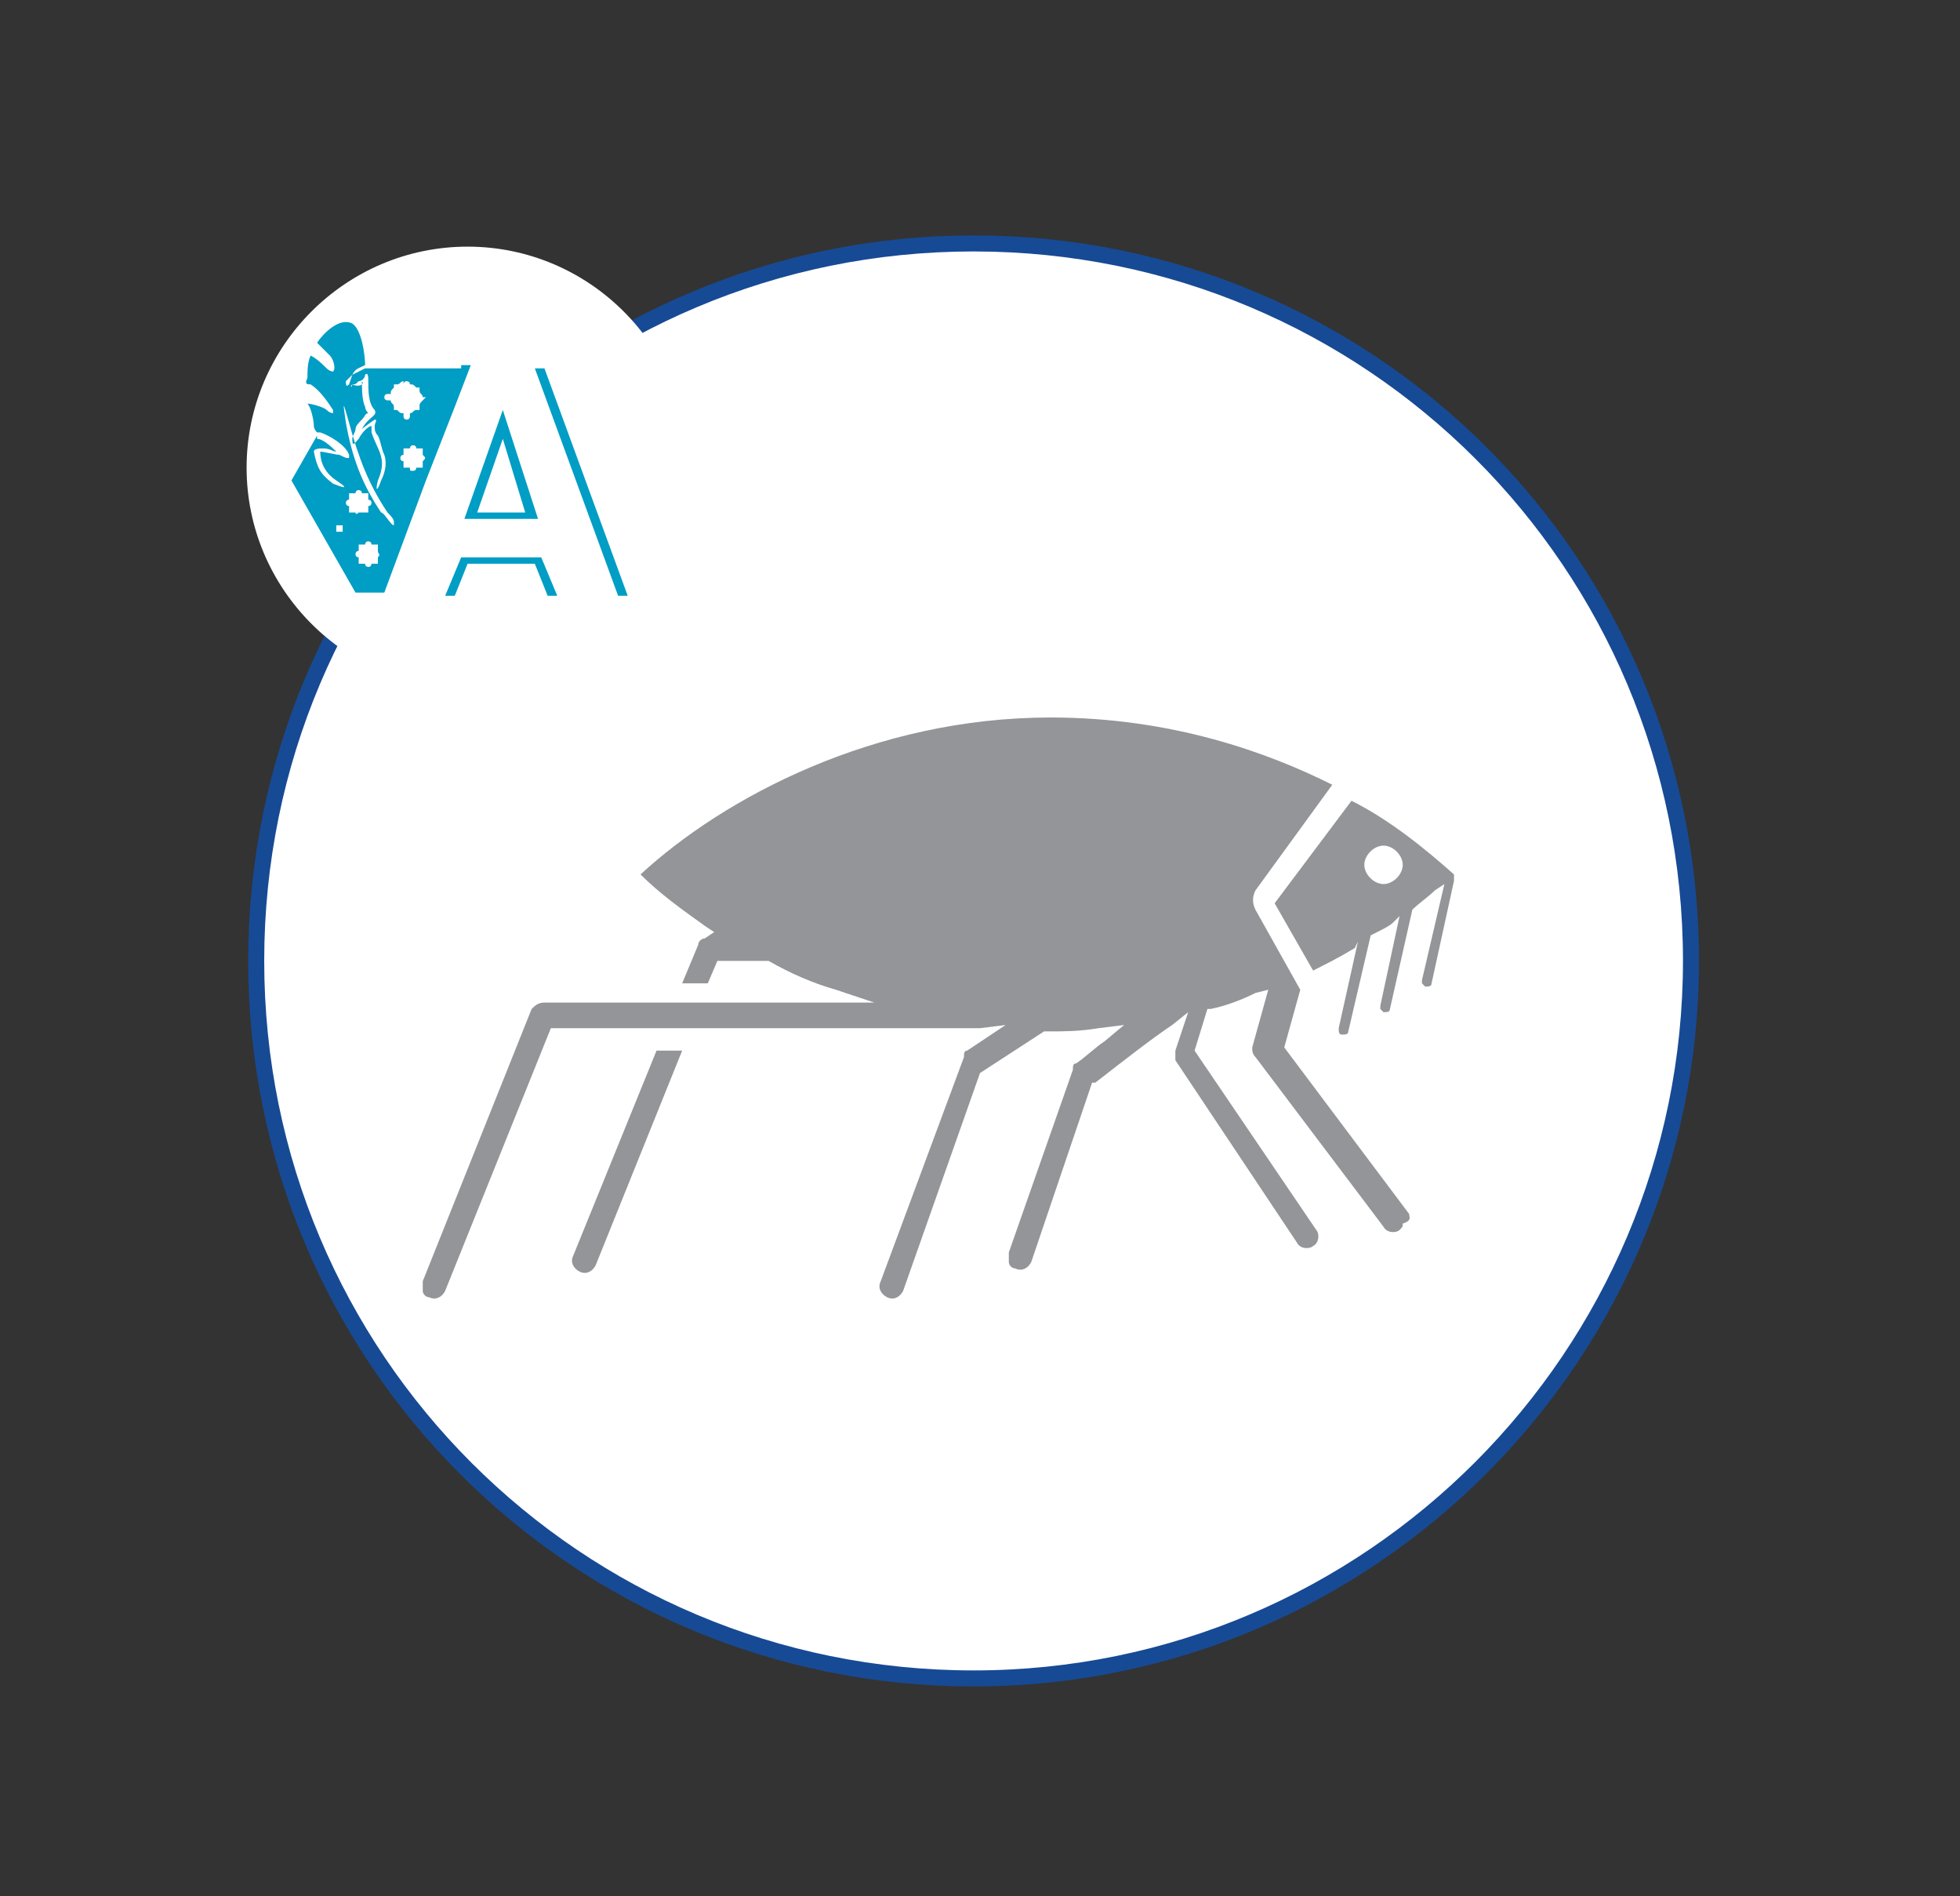 <svg xmlns="http://www.w3.org/2000/svg" xmlns:xlink="http://www.w3.org/1999/xlink" id="&#x421;&#x43B;&#x43E;&#x439;_3" x="0px" y="0px" width="61.2px" height="59.2px" viewBox="0 0 61.2 59.2" xml:space="preserve">
<rect x="0" y="0" width="61.2" height="59.2" fill="#333333" stroke="none"/>
<path fill="#FFFFFF" d="M30.4,7.6C18,7.6,8,17.6,8,30C8,42.4,18,52.4,30.4,52.4c12.4,0,22.4-10.1,22.4-22.4  C52.8,17.6,42.8,7.6,30.4,7.6"></path>
<path fill="none" stroke="#174A95" stroke-width="0.5" stroke-miterlimit="22.926" d="M30.4,7.6C18,7.6,8,17.6,8,30  C8,42.4,18,52.4,30.4,52.4c12.4,0,22.4-10.1,22.4-22.4C52.8,17.6,42.8,7.6,30.4,7.6z"></path>
<path fill="#939598" d="M42.4,29.4l-0.6,2.7c0,0.1,0,0.2,0.1,0.2c0.1,0,0.2,0,0.2-0.1l0.7-3l0.2-0.1c0.2-0.1,0.4-0.2,0.5-0.3  l0.2-0.2l-0.6,2.8c0,0,0,0.1,0,0.1c0,0,0.1,0.1,0.1,0.1c0.1,0,0.2,0,0.2-0.1l0.7-3.1l0,0c0.2-0.2,0.5-0.4,0.7-0.6l0.3-0.2l-0.7,3  c0,0,0,0.1,0,0.1c0,0,0.1,0.1,0.1,0.1c0.1,0,0.2,0,0.2-0.1l0.7-3.2c0,0,0,0,0-0.1l0-0.1c-0.9-0.8-2-1.7-3.2-2.3l-2.4,3.2l1.2,2.1  c0.4-0.2,0.8-0.4,1.3-0.7L42.4,29.4z M43.2,27.6c-0.3,0-0.6-0.3-0.6-0.6c0-0.3,0.3-0.6,0.6-0.6c0.3,0,0.6,0.3,0.6,0.6  C43.8,27.3,43.5,27.6,43.2,27.6"></path>
<path fill="#939598" d="M20.5,32.8l-2.6,6.4c-0.1,0.2,0,0.4,0.2,0.5c0.2,0.1,0.4,0,0.5-0.2l2.7-6.7H20.5z"></path>
<path fill="#939598" d="M44,37.9l-3.9-5.2l0.5-1.8l-1.4-2.5c-0.1-0.2-0.1-0.4,0-0.6l2.4-3.3c-2-1-5-2.1-8.8-2.1  c-5.5,0-10.2,2.5-12.8,4.9c0.6,0.6,1.3,1.1,2,1.6l0.3,0.2L22,29.3c-0.1,0-0.2,0.1-0.2,0.2l-0.5,1.2h0.8l0.3-0.7H24l0,0  c0.7,0.4,1.4,0.7,2.1,0.9l1.2,0.4H23h-1.1h-0.8h-0.7h-3.4c-0.2,0-0.3,0.1-0.4,0.2L13.2,40c0,0.1,0,0.2,0,0.3c0,0.1,0.1,0.2,0.2,0.2  c0.2,0.1,0.4,0,0.5-0.2l3.3-8.2l3.2,0H23l7.6,0l0.8-0.1l-1.2,0.8c-0.1,0-0.1,0.1-0.1,0.2L27.5,40c-0.1,0.2,0,0.4,0.2,0.5  c0.2,0.1,0.4,0,0.5-0.2l2.4-6.8l2-1.3l0.2,0c0.4,0,0.9,0,1.5-0.1l0.8-0.1l-0.6,0.5c-0.3,0.2-0.6,0.5-0.9,0.7c-0.1,0-0.1,0.1-0.1,0.2  l-2,5.7c0,0.1,0,0.2,0,0.3c0,0.1,0.1,0.2,0.2,0.2c0.2,0.1,0.4,0,0.5-0.2l1.9-5.6l0.1,0c0.9-0.7,1.8-1.4,2.4-1.8l0.5-0.4l-0.4,1.2  c0,0.1,0,0.2,0,0.3l3.8,5.7c0.1,0.2,0.4,0.2,0.5,0.1c0.2-0.1,0.2-0.4,0.1-0.5l-3.8-5.6l0.4-1.3l0.1,0c0.5-0.1,1-0.3,1.4-0.5l0.4-0.1  l-0.5,1.8c0,0.1,0,0.2,0.1,0.3l4,5.3c0.1,0.2,0.4,0.2,0.5,0.1c0.1-0.1,0.1-0.1,0.1-0.2C44.1,38.1,44,38,44,37.9"></path>
<path fill="#FFFFFF" d="M14.6,21.5c3.8,0,6.9-3.1,6.9-6.9s-3.1-6.9-6.9-6.9c-3.8,0-6.9,3.1-6.9,6.9S10.8,21.5,14.6,21.5"></path>
<polygon fill="#009DC4" points="14.4,17.4 13.9,18.6 14.2,18.6 14.6,17.6 16.7,17.6 17.1,18.6 17.4,18.6 16.9,17.4 "></polygon>
<polygon fill="#009DC4" points="17,11.5 16.7,11.5 19.3,18.6 19.6,18.6 "></polygon>
<path fill="#009DC4" d="M16.4,16h-1.5l0.8-2.3L16.4,16z M16.8,16.2l-1.1-3.4l-1.2,3.4H16.8z"></path>
<path fill="#009DC4" d="M13.2,12.5L13.2,12.5c-0.1,0.1-0.1,0.1-0.1,0.2l0,0c0,0,0,0.1,0,0.1c0,0-0.1,0-0.1,0l0,0  c-0.1,0-0.1,0.1-0.2,0.1V13c0,0,0,0.1-0.1,0.1c0,0-0.1,0-0.1-0.1v-0.1c-0.1,0-0.1,0-0.2-0.1l0,0c0,0-0.1,0-0.1,0c0,0,0-0.1,0-0.1  l0,0c0-0.1-0.1-0.1-0.1-0.2h-0.1c0,0-0.1,0-0.1-0.1c0,0,0-0.1,0.1-0.1h0.1c0-0.1,0-0.1,0.1-0.2l0,0c0,0,0-0.1,0-0.1c0,0,0.1,0,0.1,0  l0,0c0.1,0,0.1-0.1,0.2-0.1V12c0,0,0-0.1,0.1-0.1c0,0,0.1,0,0.1,0.1V12c0.1,0,0.1,0,0.2,0.1l0,0c0,0,0.1,0,0.1,0c0,0,0,0.1,0,0.1  l0,0c0,0.1,0.1,0.1,0.1,0.2h0.1C13.3,12.4,13.3,12.4,13.2,12.5C13.3,12.5,13.3,12.5,13.2,12.5 M13.2,14.4L13.2,14.4  C13.2,14.5,13.2,14.5,13.2,14.4l0,0.1c0,0,0,0.1,0,0.1c0,0-0.1,0-0.1,0l0,0c0,0-0.1,0-0.1,0v0c0,0,0,0.1-0.1,0.1s-0.1,0-0.1-0.1v0  c0,0-0.1,0-0.1,0l0,0c0,0-0.1,0-0.1,0c0,0,0-0.1,0-0.1l0,0c0,0,0-0.1,0-0.1h0c0,0-0.1,0-0.1-0.1c0,0,0-0.1,0.1-0.1h0  c0,0,0-0.1,0-0.1l0,0c0,0,0-0.1,0-0.1c0,0,0.1,0,0.1,0l0,0c0,0,0.1,0,0.1,0v0c0,0,0-0.1,0.1-0.1S13,14,13,14v0c0,0,0.1,0,0.1,0l0,0  c0,0,0.1,0,0.1,0c0,0,0,0.1,0,0.1l0,0c0,0,0,0.1,0,0.1h0C13.3,14.3,13.3,14.3,13.2,14.4C13.3,14.4,13.3,14.4,13.2,14.4 M12.3,16.4  c-0.1,0-0.3-0.4-0.4-0.4c-0.6-0.9-0.9-1.7-1.1-2.8c-0.1-0.7-0.1-0.7,0.1,0c0.3,1.1,0.6,1.9,1.2,2.8c0.1,0.1,0.2,0.2,0.2,0.3  C12.3,16.3,12.3,16.4,12.3,16.4 M11.8,17.4L11.8,17.4C11.8,17.4,11.8,17.5,11.8,17.4L11.8,17.4c0,0.1,0,0.2,0,0.2c0,0-0.1,0-0.1,0  l0,0c0,0,0,0-0.1,0v0c0,0,0,0.1-0.1,0.1c0,0-0.1,0-0.1-0.1v0c0,0,0,0-0.1,0l0,0c0,0-0.1,0-0.1,0c0,0,0-0.1,0-0.1l0,0c0,0,0,0,0-0.1  h0c0,0-0.1,0-0.1-0.1c0,0,0-0.1,0.1-0.1h0c0,0,0,0,0-0.1l0,0c0,0,0-0.1,0-0.1c0,0,0.1,0,0.1,0l0,0c0,0,0,0,0.1,0v0  c0,0,0-0.1,0.1-0.1c0,0,0.1,0,0.1,0.1v0c0,0,0,0,0.1,0l0,0c0,0,0.1,0,0.1,0c0,0,0,0.1,0,0.1l0,0c0,0,0,0,0,0.1h0  C11.8,17.3,11.9,17.3,11.8,17.4C11.9,17.4,11.8,17.4,11.8,17.4 M11.2,16C11.2,16,11.1,16.1,11.2,16c-0.1,0.1-0.1,0-0.1,0v0  c0,0-0.1,0-0.1,0l0,0c0,0-0.1,0-0.1,0c0,0,0-0.1,0-0.1l0,0c0,0,0-0.1,0-0.1h0c0,0-0.1,0-0.1-0.1c0,0,0-0.1,0.1-0.1h0  c0,0,0-0.1,0-0.1l0,0c0,0,0-0.1,0-0.1c0,0,0.1,0,0.1,0l0,0c0,0,0.1,0,0.1,0v0c0,0,0-0.1,0.1-0.1c0,0,0.1,0,0.1,0.1v0  c0,0,0.1,0,0.1,0l0,0c0,0,0.1,0,0.1,0c0,0,0,0.1,0,0.1l0,0c0,0,0,0.1,0,0.1h0c0,0,0.1,0,0.1,0.1c0,0,0,0.1-0.1,0.1h0  c0,0,0,0.1,0,0.1l0,0c0,0,0,0.1,0,0.1c0,0-0.1,0-0.1,0L11.2,16C11.2,15.9,11.2,15.9,11.2,16L11.2,16z M10.7,16.5L10.7,16.5  C10.6,16.5,10.6,16.5,10.7,16.5L10.7,16.5c0,0.1,0,0.1,0,0.1c0,0,0,0-0.1,0l0,0c0,0,0,0,0,0v0c0,0,0,0,0,0c0,0,0,0,0,0v0  c0,0,0,0,0,0l0,0c0,0,0,0-0.1,0c0,0,0,0,0-0.1l0,0c0,0,0,0,0,0h0c0,0,0,0,0,0c0,0,0,0,0,0h0c0,0,0,0,0,0l0,0c0,0,0,0,0-0.1  c0,0,0,0,0.1,0l0,0c0,0,0,0,0,0v0c0,0,0,0,0,0c0,0,0,0,0,0v0c0,0,0,0,0,0l0,0c0,0,0,0,0.1,0c0,0,0,0,0,0.1l0,0  C10.6,16.4,10.6,16.4,10.7,16.5L10.7,16.5C10.7,16.4,10.7,16.4,10.7,16.5C10.7,16.5,10.7,16.5,10.7,16.5 M11,12c0.1,0,0.1,0,0.2-0.1  c0.1,0,0.2-0.1,0.2-0.2c0.1-0.1,0.1,0.1,0.1,0.2c0,0.3,0,0.7,0.2,0.9c0.1,0.2-0.2,0.2-0.4,0.6c0,0,0,0,0,0l0,0  c0.1-0.1,0.4-0.3,0.4-0.3c0.1,0,0,0.1,0,0.2c0,0.1,0,0.2,0.1,0.3c0.1,0.2,0.1,0.4,0.2,0.6c0.1,0.3,0,0.6-0.1,0.8  c-0.1,0.3-0.2,0.4-0.1,0c0.3-0.7,0-0.9-0.2-1.5c0-0.1,0-0.1,0-0.2l0,0c0,0,0,0,0,0c-0.1,0-0.3,0.2-0.4,0.4c-0.1,0.1-0.2,0.3-0.2,0  c0-0.1,0.1-0.2,0.1-0.3c0-0.1,0.1-0.2,0.2-0.3c0.1-0.1,0.1-0.2,0.2-0.2c-0.1-0.1-0.1-0.2-0.1-0.2c-0.1-0.2-0.1-0.6-0.1-0.8  C11.4,12,11.2,12.1,11,12C11,12.1,10.9,12.1,11,12 M14.4,11.5h-2.5h-0.5L11,11.7L10.9,12c-0.1,0.1-0.1,0-0.1-0.1  c0,0,0.1-0.1,0.2-0.2c0.1-0.2,0.2-0.2,0.4-0.3c0-0.3-0.1-1.1-0.4-1.3c-0.4-0.2-0.9,0.3-1.1,0.6c0,0,0.1,0.1,0.1,0.1  c0.1,0.1,0.2,0.2,0.3,0.3c0.1,0.1,0.2,0.4,0.1,0.5c0,0-0.1,0-0.2-0.1c-0.1-0.1-0.3-0.3-0.5-0.4c-0.1,0.2-0.1,0.5-0.1,0.7  C9.5,12,9.6,12,9.7,12c0.3,0.2,0.5,0.5,0.7,0.8c0,0,0,0.1,0,0.1l0,0c0,0-0.1,0-0.2-0.1c-0.1-0.1-0.5-0.2-0.6-0.2  c0.1,0.1,0.2,0.5,0.2,0.7c0,0.1,0.1,0.2,0.1,0.2c0,0,0,0,0,0c0,0,0.1,0,0.1,0c0.3,0.1,0.8,0.4,0.9,0.7c0,0,0,0.1,0,0.1  c-0.1,0-0.1,0-0.3-0.1c-0.1,0-0.5-0.1-0.6-0.1l0,0c0,0.4,0.2,0.7,0.5,0.9c0.3,0.2,0.4,0.3-0.1,0.1c-0.4-0.3-0.5-0.5-0.6-1  C9.8,14,10,14,10.1,14c0.2,0,0.3,0.1,0.4,0.1c-0.1-0.1-0.4-0.4-0.6-0.4c0,0,0,0,0,0l0,0l0,0l0-0.1l-0.8,1.4l2,3.5h0.5H12l1.3-3.5  l0.9-2.3l0.5-1.3H14.4z"></path>
</svg>